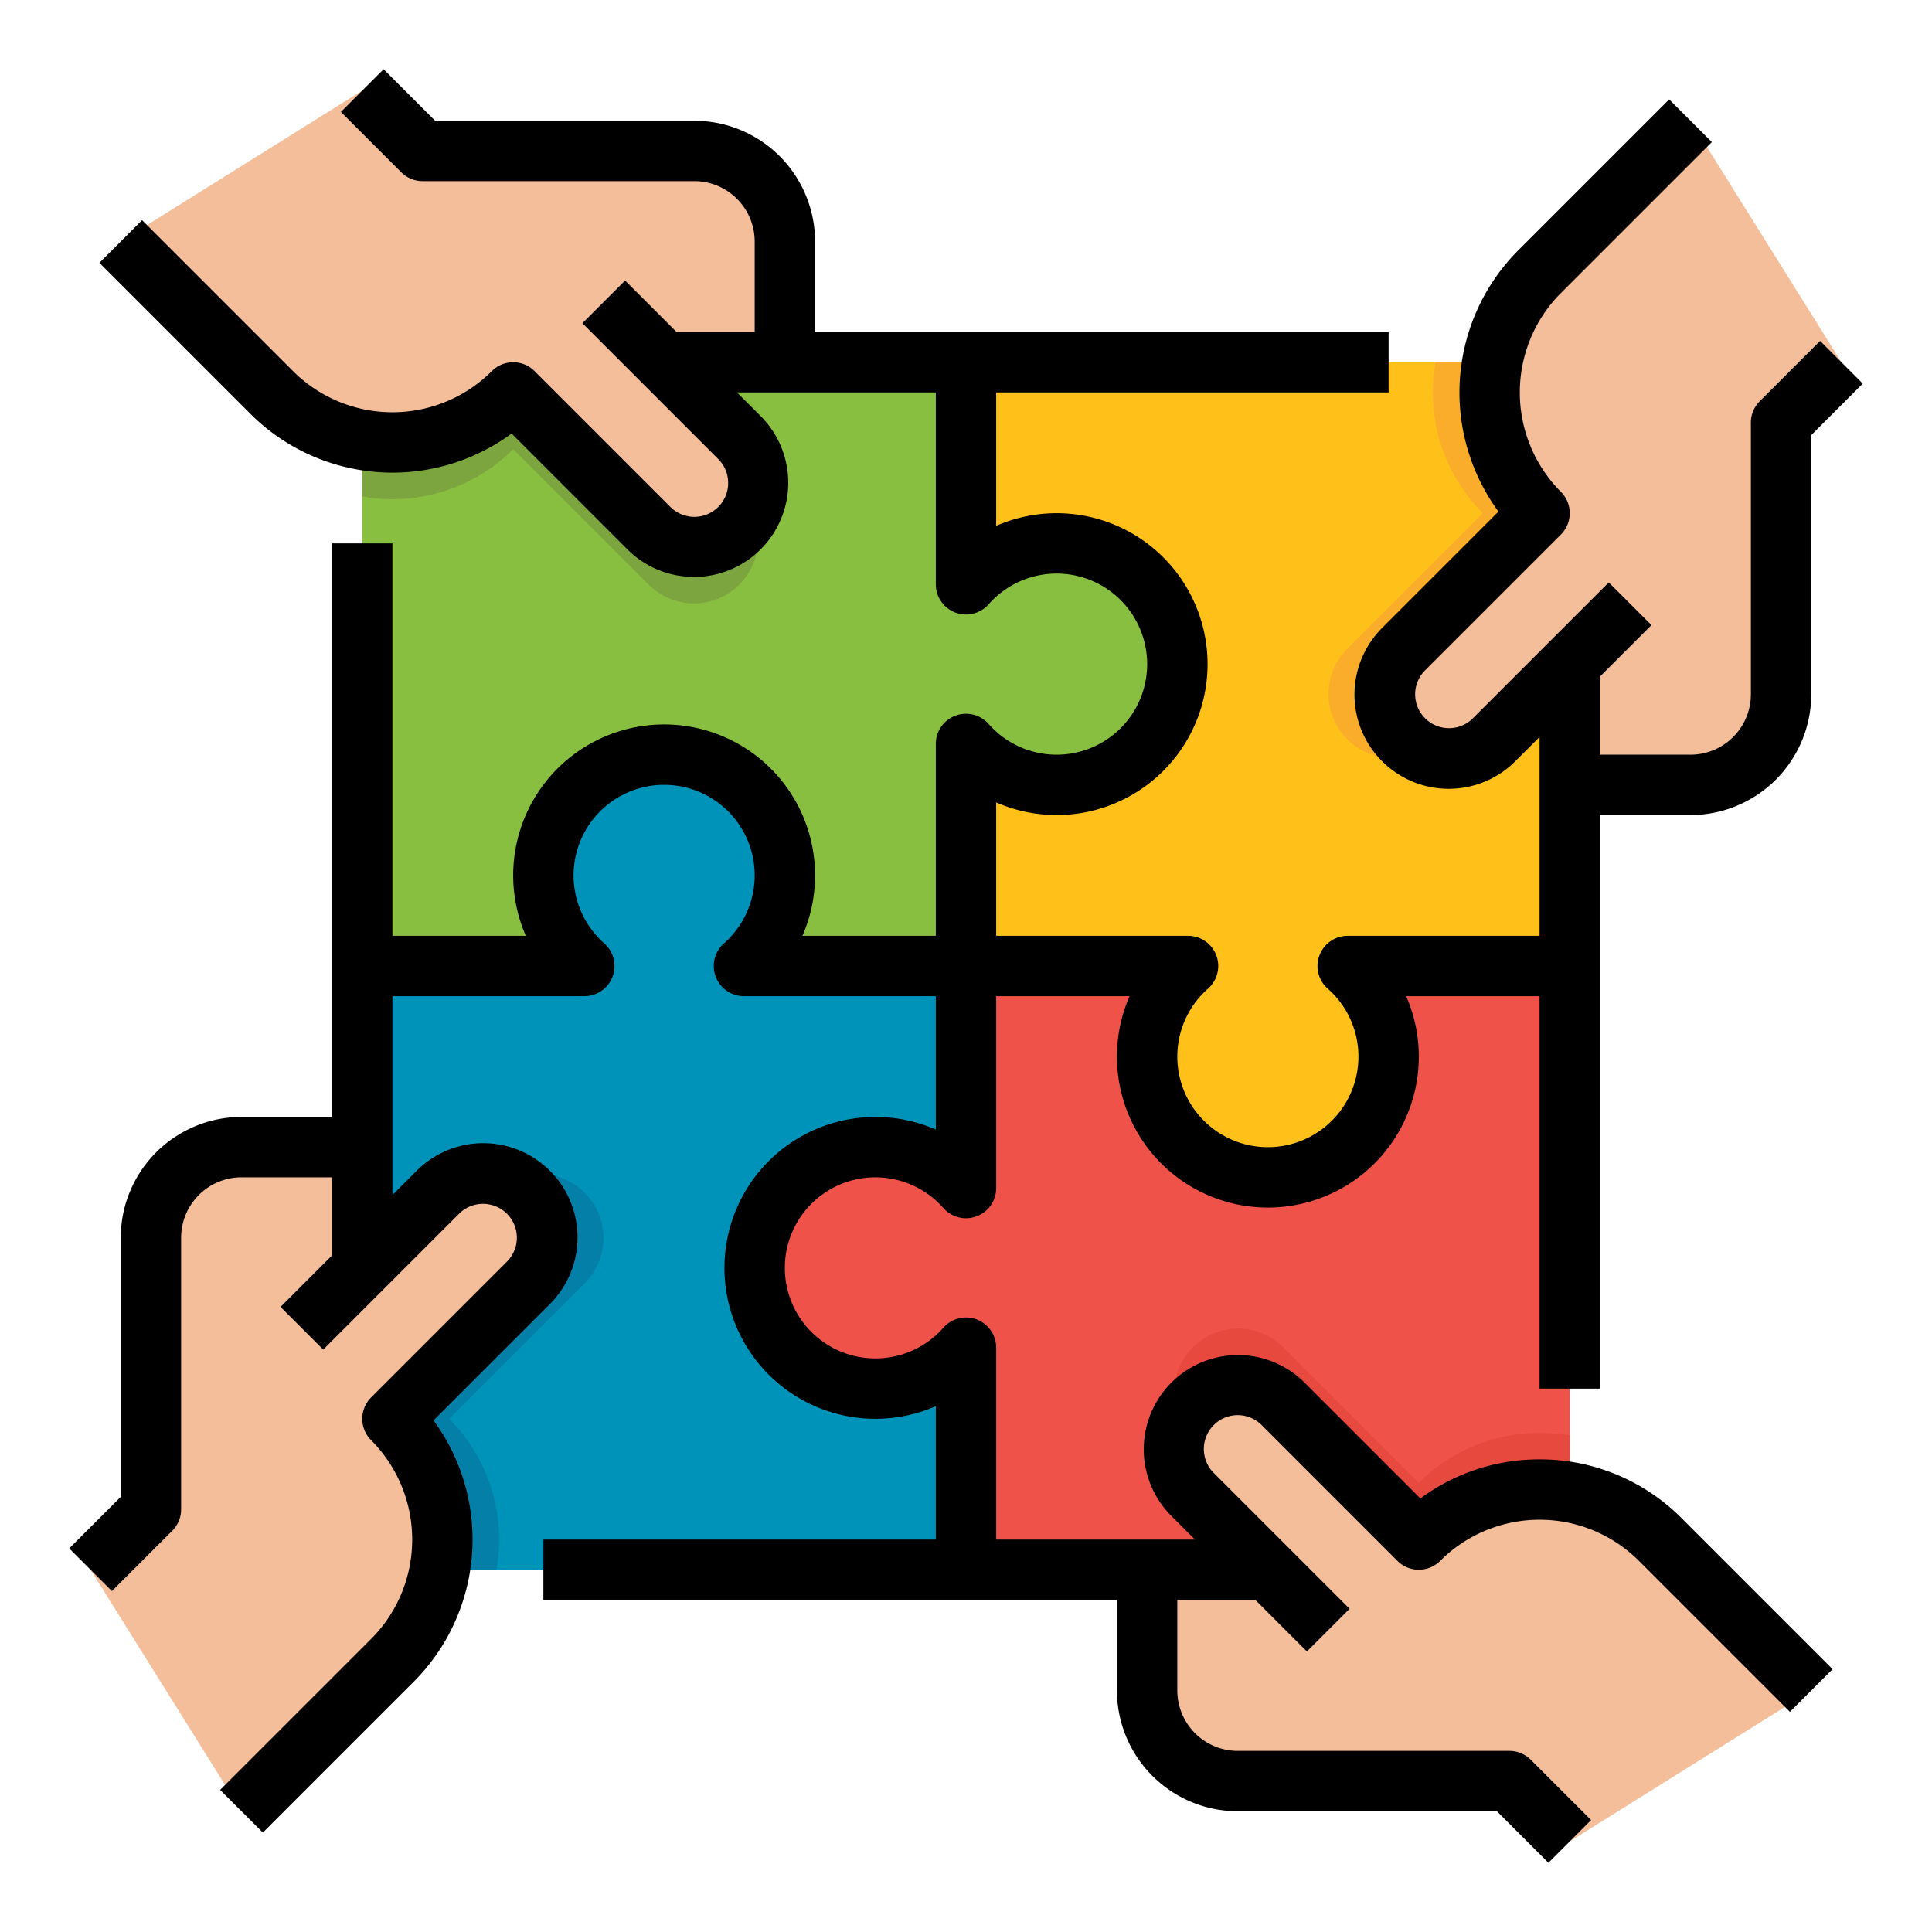 <svg height="512" viewBox="0 0 512 512" width="512" xmlns="http://www.w3.org/2000/svg"><g id="FilledOutline"><path d="m192 256h224v160h-224z" fill="#ef5249"/><path d="m96 96h232v160h-232z" fill="#88bf40"/><path d="m96 256h58.845a32 32 0 1 1 42.31 0h58.845v58.845a32 32 0 1 0 0 42.31v58.845h-160z" fill="#0093ba"/><path d="m256 96v58.845a32 32 0 1 1 0 42.31v58.845h58.845a32 32 0 1 0 42.31 0h58.845v-160z" fill="#ffc119"/><path d="m336 400.971 17.177 15.029h62.823v-35.565a45.192 45.192 0 0 0 -40 12.536l-36-36a16.971 16.971 0 0 0 -24 24z" fill="#e8493f"/><path d="m111.029 336-15.029 17.177v62.823h35.565a45.192 45.192 0 0 0 -12.536-40l36-36a16.971 16.971 0 0 0 -24-24z" fill="#047fa7"/><path d="m176 111.029-17.177-15.029h-62.823v35.565a45.192 45.192 0 0 0 40-12.536l36 36a16.971 16.971 0 0 0 24-24z" fill="#7ca540"/><path d="m400.971 176 15.029-17.177v-62.823h-35.565a45.192 45.192 0 0 0 12.536 40l-36 36a16.971 16.971 0 0 0 24 24z" fill="#faac2b"/><g fill="#f5be9a"><path d="m24 416 16-16v-72a24 24 0 0 1 24-24h32v32l20-20a16.971 16.971 0 0 1 24 0 16.971 16.971 0 0 1 0 24l-36 36a45.255 45.255 0 0 1 0 64l-40 40z"/><path d="m96 24 16 16h72a24 24 0 0 1 24 24v32h-32l20 20a16.971 16.971 0 0 1 0 24 16.971 16.971 0 0 1 -24 0l-36-36a45.255 45.255 0 0 1 -64 0l-40-40z"/><path d="m488 96-16 16v72a24 24 0 0 1 -24 24h-32v-32l-20 20a16.971 16.971 0 0 1 -24 0 16.971 16.971 0 0 1 0-24l36-36a45.255 45.255 0 0 1 0-64l40-40z"/><path d="m416 488-16-16h-72a24 24 0 0 1 -24-24v-32h32l-20-20a16.971 16.971 0 0 1 0-24 16.971 16.971 0 0 1 24 0l36 36a45.255 45.255 0 0 1 64 0l40 40z"/></g><path d="m408 386.745a52.861 52.861 0 0 0 -31.581 10.36l-30.762-30.762a24.971 24.971 0 0 0 -35.314 35.314l6.343 6.343h-52.686v-50.845a8 8 0 0 0 -14-5.292 24 24 0 1 1 0-31.726 8 8 0 0 0 14-5.292v-50.845h35.347a40 40 0 1 0 73.306 0h35.347v104h16v-152h24a32.036 32.036 0 0 0 32-32v-68.686l13.657-13.657-11.314-11.314-16 16a8 8 0 0 0 -2.343 5.657v72a16.019 16.019 0 0 1 -16 16h-24v-20.686l13.657-13.657-11.314-11.314-36 36a8.97 8.97 0 0 1 -12.686-12.686l36-36a8 8 0 0 0 0-11.314 37.3 37.3 0 0 1 0-52.686l40-40-11.314-11.314-40 40a53.343 53.343 0 0 0 -5.233 69.233l-30.767 30.767a24.971 24.971 0 1 0 35.314 35.314l6.343-6.343v52.686h-50.846a8 8 0 0 0 -5.292 14 24 24 0 1 1 -31.724 0 8 8 0 0 0 -5.292-14h-50.846v-35.346a40 40 0 1 0 0-73.308v-35.346h104v-16h-152v-24a32.036 32.036 0 0 0 -32-32h-68.687l-13.656-13.657-11.314 11.314 16 16a8 8 0 0 0 5.657 2.343h72a16.019 16.019 0 0 1 16 16v24h-20.686l-13.657-13.657-11.314 11.314 36 36a8.97 8.97 0 1 1 -12.686 12.686l-36-36a8 8 0 0 0 -11.314 0 37.254 37.254 0 0 1 -52.686 0l-40-40-11.314 11.314 40 40a53.282 53.282 0 0 0 69.238 5.238l30.762 30.762a24.971 24.971 0 0 0 35.314-35.314l-6.343-6.343h52.686v50.845a8 8 0 0 0 14 5.292 24 24 0 1 1 0 31.726 8 8 0 0 0 -14 5.292v50.845h-35.347a40 40 0 1 0 -73.306 0h-35.347v-104h-16v152h-24a32.036 32.036 0 0 0 -32 32v68.686l-13.657 13.657 11.314 11.314 16-16a8 8 0 0 0 2.343-5.657v-72a16.019 16.019 0 0 1 16-16h24v20.686l-13.657 13.657 11.314 11.314 36-36a8.97 8.97 0 1 1 12.686 12.686l-36 36a8 8 0 0 0 0 11.314 37.3 37.3 0 0 1 0 52.686l-40 40 11.314 11.314 40-40a53.343 53.343 0 0 0 5.233-69.233l30.767-30.767a24.971 24.971 0 1 0 -35.314-35.314l-6.343 6.343v-52.686h50.846a8 8 0 0 0 5.292-14 24 24 0 1 1 31.724 0 8 8 0 0 0 5.292 14h50.846v35.346a40 40 0 1 0 0 73.308v35.346h-104v16h152v24a32.036 32.036 0 0 0 32 32h68.687l13.656 13.657 11.314-11.314-16-16a8 8 0 0 0 -5.657-2.343h-72a16.019 16.019 0 0 1 -16-16v-24h20.686l13.657 13.657 11.314-11.314-36-36a8.97 8.97 0 1 1 12.686-12.686l36 36a8 8 0 0 0 11.314 0 37.254 37.254 0 0 1 52.686 0l40 40 11.314-11.314-40-40a52.908 52.908 0 0 0 -37.657-15.598z"/></g></svg>